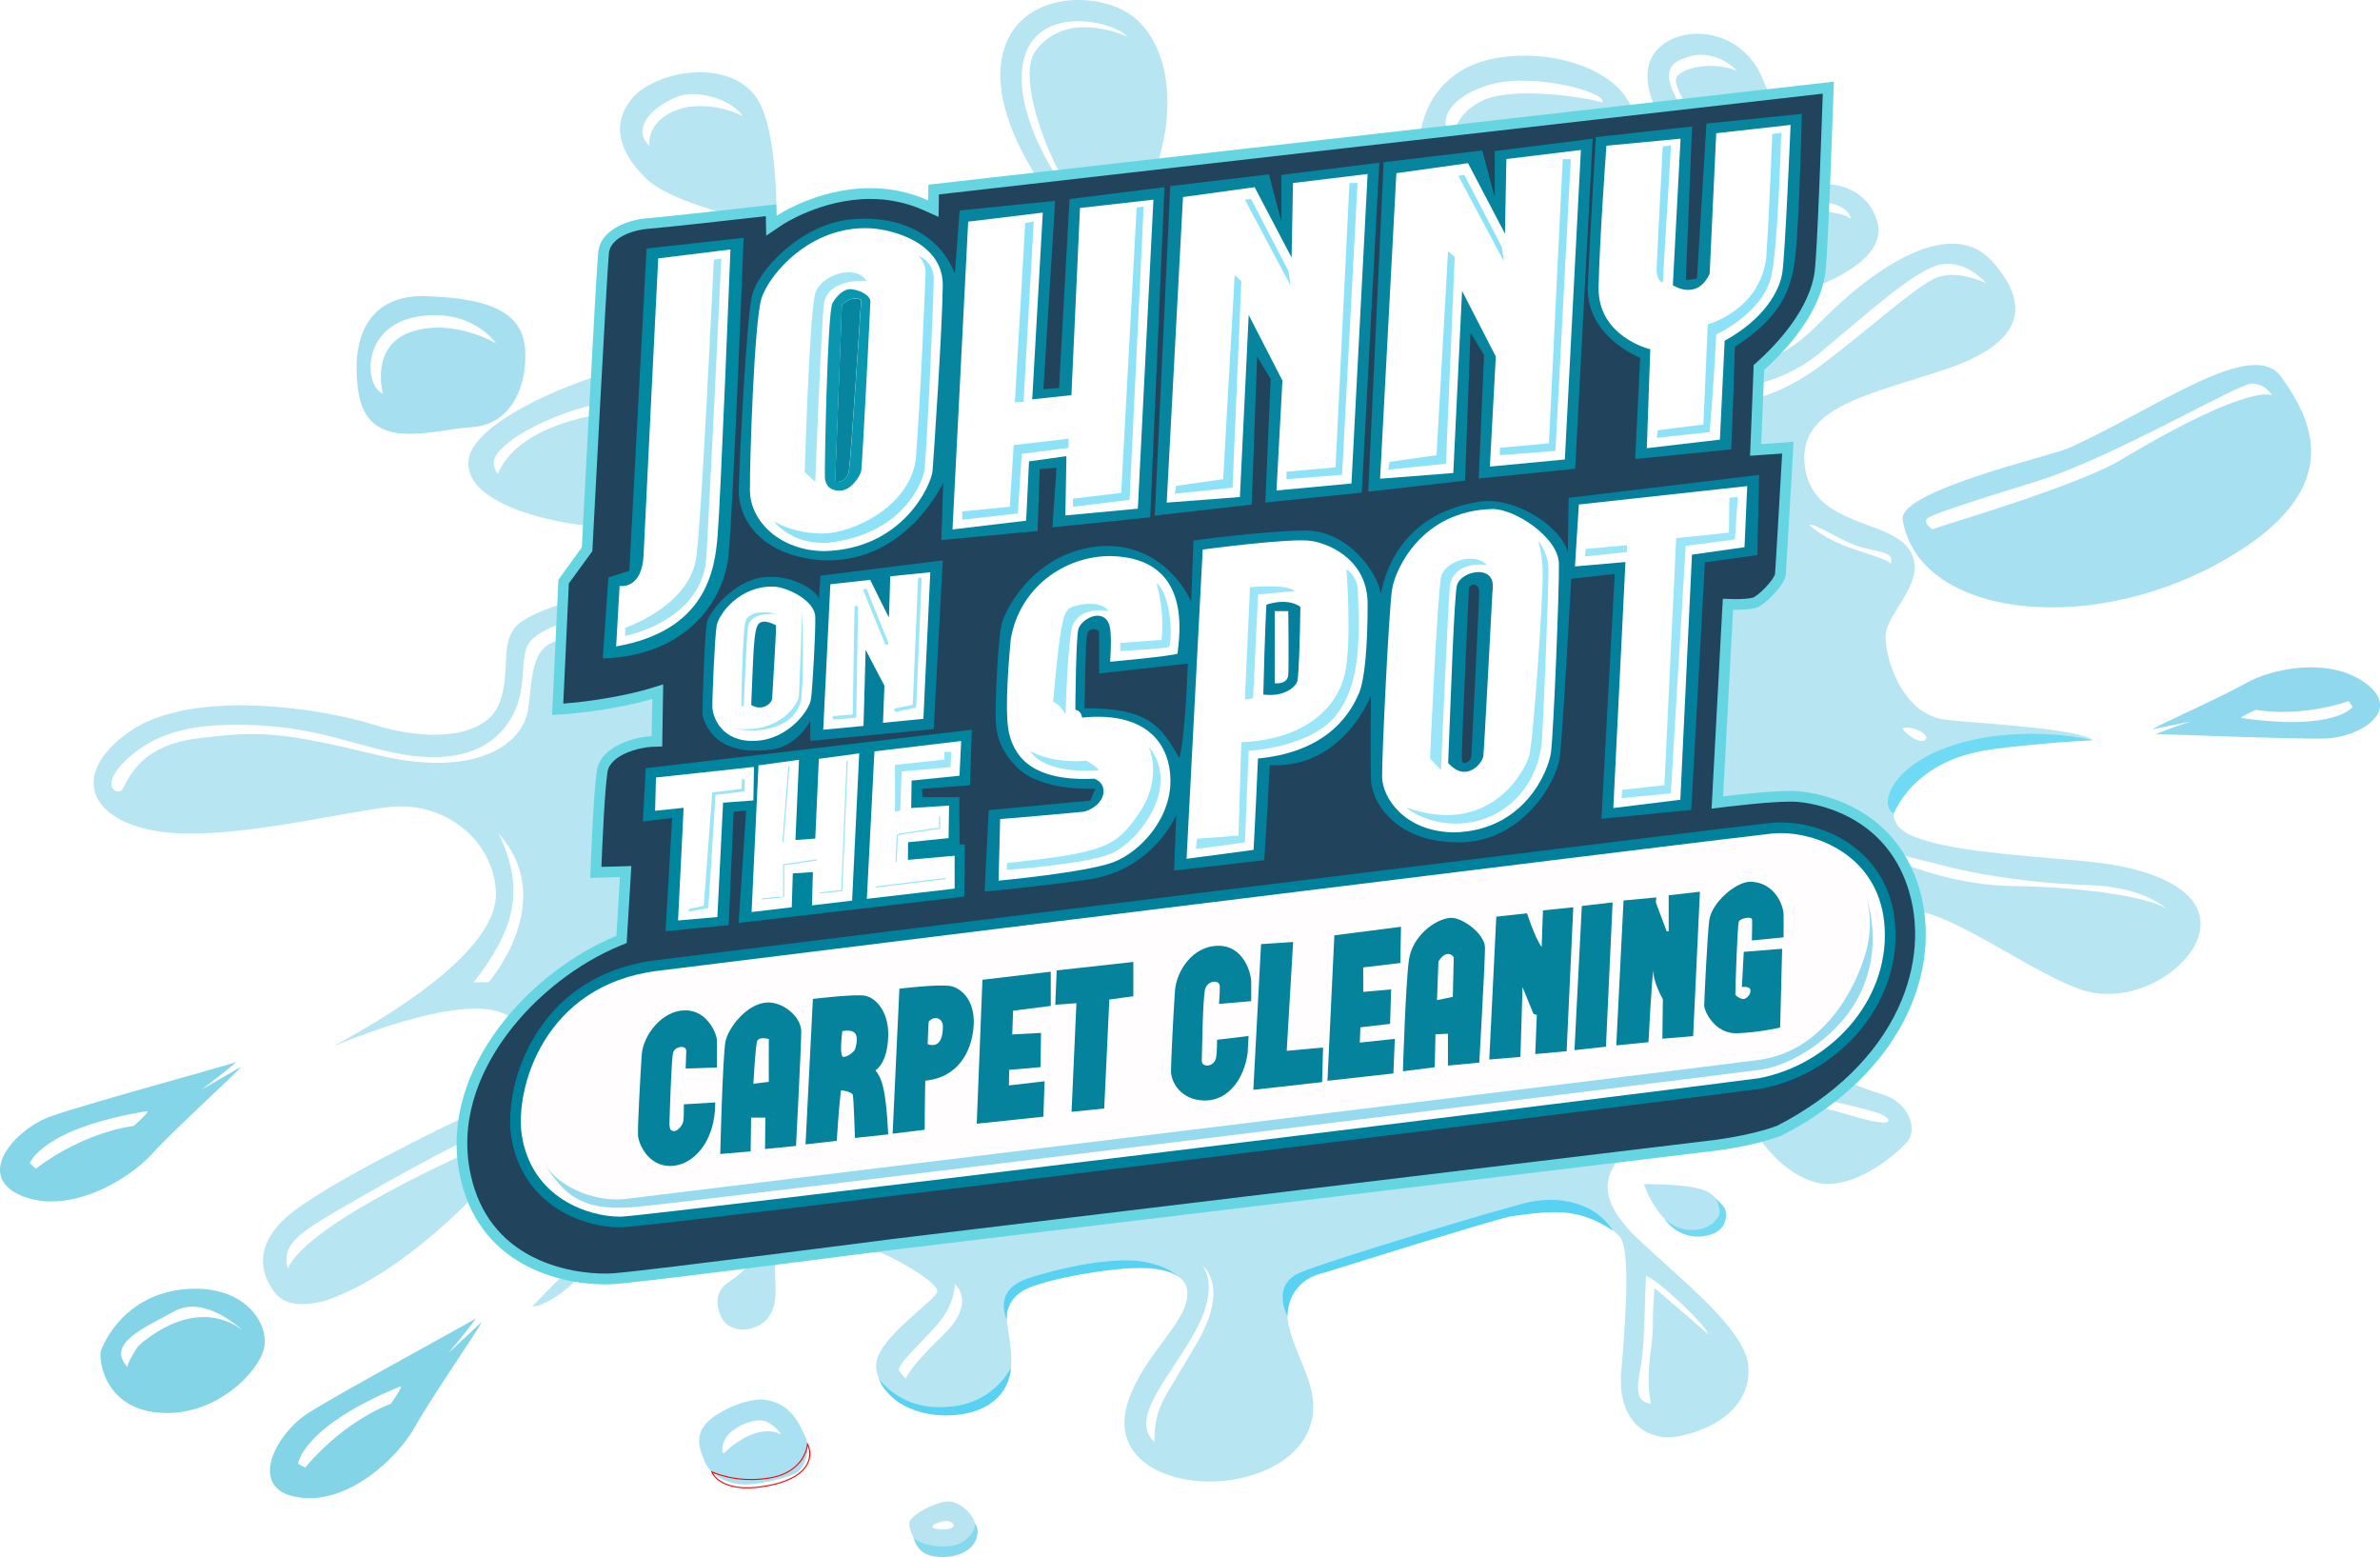 <svg xmlns="http://www.w3.org/2000/svg" xmlns:xlink="http://www.w3.org/1999/xlink" id="Layer_1" x="0px" y="0px" width="2003.2px" height="1310.2px" viewBox="0 0 2003.2 1310.2" style="enable-background:new 0 0 2003.2 1310.2;" xml:space="preserve"><style type="text/css">	.st0{fill:#B8E5F2;}	.st1{fill:#FFFFFF;}	.st2{fill:#6FDAF4;}	.st3{fill:#57D2F2;}	.st4{fill:#21435C;}	.st5{fill:#65D6E1;}	.st6{fill:#0288A0;}	.st7{fill:#A2E3F3;}	.st8{fill:#08859E;}	.st9{fill:#A4E5F5;}	.st10{fill:#8EE2F7;}	.st11{fill:#05809C;}	.st12{fill:#9AE5F7;}	.st13{fill:none;stroke:#9AE5F7;stroke-width:3;stroke-linecap:round;stroke-linejoin:round;stroke-miterlimit:10;}	.st14{fill:none;}	.st15{fill:#00859E;}	.st16{fill:none;stroke:#9AE5F7;stroke-miterlimit:10;}	.st17{fill:#FFFDFD;}	.st18{fill:#00819B;}	.st19{fill:#05829C;}	.st20{fill:#96DAEF;}	.st21{fill:#0B96AF;}	.st22{fill:#A7E0F1;}	.st23{fill:#84D4E8;}	.st24{fill:#84D5E8;}	.st25{fill:#90D8EE;}	.st26{fill:#A6E0F0;}	.st27{fill:#AAE1F2;}	.st28{fill:none;stroke:#FC0000;stroke-width:0.897;stroke-miterlimit:10;}	.st29{fill:#B8E4F2;}	.st30{fill:#85D9EE;}	.st31{fill:#B5E5F5;}	.st32{fill:#71DAF0;}</style><image style="display:none;overflow:visible;" width="2622" height="2049" transform="matrix(1 0 0 1 -329.099 -341.543)"></image><g>	<path class="st0" d="M1485.8,72.2l53.6,82.8c0,0,32.5,0.5,40.9,32.5s-48.9,53.6-60.2,56c-11.3,2.4-55.5,54.6-55.5,54.6  s19.8,21.6,67.8-27.3c48-48.9,110.6-88,144-51.3s27.3,69.2-39.1,91.3c-66.4,22.1-125.2,32-118.1,82.4s71.1,43.3,88,69.6  c16.9,26.4-20.7,52.7-20.2,73.4c0.5,20.7,15.1,65.9,51.8,69.6s107.8,7.1,122.8,16.9c0,0-96,0.1-133.5,23.5  c-37.6,23.4-45.8,46.4-16.5,58c29.3,11.5,79.4,14.8,142.6,20.4c63.2,5.6,102.8,26.7,97.5,58.3c-5.3,31.6-55.7,63.6-98.2,50.4  c-42.5-13.2-119.6-73.1-150.9-66.9c-31.3,6.3-56.3,137.7-56,138.7c0.3,1,15.2,8.9,37.9,15.8c22.7,6.9,29.6,29.6,20.8,39.9  c-8.9,10.2-46.8,43.2-78.7,33.6c-32-9.6-51.7-45.5-51.7-45.5s-103.4,14.2-112.7,26.4c-9.2,12.2-20.1,32.3,15.8,66.5  c35.9,34.3,90.9,76.4,93.5,107.4s-22.7,51.1-55,58.6c-32.3,7.6-55-14.5-52-52.4c3-37.9,8.9-105.1-1.6-115.3  c-10.5-10.2-30-29.6-91.6-16.8s-156.8,47.4-168,51.4c-11.2,4-26,16.1-17.1,46.4c8.9,30.3,27.3,52.4,15.2,82.3  c-12.2,30-54.7,46.1-93.2,42.8s-72.5-25.4-58.6-67.2c13.8-41.8,54.3-69.2,49.4-94.5c-4.9-25.4-65.2-17.1-96.2-11.5  c-31,5.6-56.3,13.5-55.3,35.9c1,22.4,18.1,65.5-30.3,78.7c-48.4,13.2-81.7-18.1-79.7-40.2c2-22.1,49.4-52.7,51.4-60.6  c2-7.9-44.3-33.3-51.5-33.9s-81.9-32.9-81.9-32.9s-3.7,40.6-3.1,53.8s2.2,30.6-10.9,39.7c-13.1,9.1-29.4,5.5-34.3-4.9  c-4.9-10.4-5.4-22.1,5.9-29.7s18.4-14.3,18.8-19.8c0.4-5.5-68.1-11.5-69.6-11.1s-83.4,14.3-83.9,15.4c-0.4,1.1,19.3,1.1,19.3,1.1  s-29.9,33.8-49.8,34.9c15.8-16.5,28.5-29,28.5-29l-14.3-20.6l-58-49c0,0-61.9,69.6-129.1,93.3c-34.7,9.7-43-4.2-48.3-13.6  c-5.3-9.4-14.1-32.3,16.5-58.2c30.5-25.9,134.2-76.4,153.1-84.8s39.7-62.1,38.9-72.2c-0.9-10.1-22.4-38.4-154.4,14.9  c61.9-33.4,139.2-85,136.6-130.2c-2.6-45.2-45.2-75.5-88.3-71.1s-138.3,29.4-195.9,20.6c-57.5-8.8-75.5-47.9-24.2-83.9  c51.4-36,158.5-20.6,206-5.7c47.4,14.9,94.4,10.5,105.4-18.4c11-29-2.6-55.8,20.6-69.8c23.3-14.1,50.5-17.1,52.3-18.4  c1.8-1.3,25-43.9,25-43.9s-3.5-15.4-28.1-17.6s-101-18-95.7-55.3c5.3-37.3,116.4-76.4,133.5-76c17.1,0.4,101.9-126,101.9-126  s-65-13.6-86.1-34.3c-21.1-20.6-30.7-44.4-11.9-67.2s78.2-34.3,103.2-3.1s17.6,144.9,17.6,144.9s181.8-19.3,182.7-21.5  c0.9-2.2,49.2-36.9,49.2-36.9s-53.1-66.8-40.8-120.3s79.5-54.5,108.9-32.9c29.4,21.5,41.7,77.3,15.8,140.1  c-25.9,62.8,226.2-20.2,226.2-20.2s-6.6-51.8,39.5-76c46.1-24.2,148-5.7,142.7,57.1c38.2,9.2,19.3-17.6,19.3-17.6  s-22-36.5,0.9-57.1S1470.9,25.4,1485.8,72.2z"></path>	<path class="st1" d="M546.7,123c0.2,0.2-3.7-16.4,16.9-27.8s50.2-4,61.6,2.6c-9.1-13.6-36.1-22.3-52.9-17.1  C555.5,85.9,528.7,105.5,546.7,123z"></path>	<path class="st1" d="M948.8,30.8c0,0-52.6-25-78.6,14.1c-14.5,27.2,18.4,104.1,36.5,122.5c-12.7-4.8-57.5-75.1-44.4-119.5  C875.4,3.6,936.9,17.7,948.8,30.8z"></path>	<path class="st1" d="M1222.6,116.7c0,0,1.1-21.5,26.6-32.7s86.1-2.2,99.3,2.2c4.6-6.4-36.2-19.8-74-18.2  C1236.7,69.5,1202.4,95.4,1222.6,116.7z"></path>	<path class="st1" d="M1423.1,95.2c-0.4-2-15.4-23.1-12.1-30.1s28.3-14.6,50.9-5.5c-14.1-14.7-32.1-14.9-39.5-12.1  c-7.5,2.9-35.4,5.5-0.2,52.3C1427.3,99.8,1423.1,95.2,1423.1,95.2z"></path>	<path class="st1" d="M1523.1,176.4c0,0,31,2.1,34.6,8c-0.5-9.2-15.3-15.2-30-14.4C1513,170.8,1523.1,176.4,1523.1,176.4z"></path>	<path class="st1" d="M1458.1,325c0,0,36.5,2.6,74.7-29s79.7-69.8,101.2-73.6c21.5-3.7,37.8,16,37.8,16s-26.4-13.6-45.5-3.1  c-19.1,10.5-54.9,42.8-92,70.9c-37.1,28.1-65.2,31.8-76.2,31.8C1447.1,338.2,1458.1,325,1458.1,325z"></path>	<path class="st1" d="M1522.9,441.8c0,0,10.3,9.7,27.9,16.7c17.6,7,38.6,11.9,40.4,15.8c5.1-11.4-16.3-9.7-31.8-16.3  C1543.8,451.5,1524.9,439,1522.9,441.8z"></path>	<path class="st1" d="M1601.4,613.5c0,0,8.6,9.9,15.8,9.9c7.2,0,4.6-6.8-5.1-9.9S1601.4,613.5,1601.4,613.5z"></path>	<path class="st1" d="M1565.6,709.9c0,0,58.2,34.5,128,35.6s119,11,130.4,19.5c-16.9-14.5-44.1-19.8-69-20.4  c-24.8-0.7-72.5-4.8-112.2-14.5C1603.2,720.5,1565.6,709.9,1565.6,709.9z"></path>	<path class="st2" d="M1761.6,622.8c0,0-55.4-13.7-112.3,2.6c-56.9,16.3-68.8,51.8-55.4,59.1c11.7-25.7,39-48.3,81.3-53.9  C1717.6,625,1761.6,622.8,1761.6,622.8z"></path>	<path class="st1" d="M1522.3,922.5c0.8-0.1,53.5,11.1,61.7,15.4c8.2,4.3,8.6,9.1-9.1,5.2c-17.7-4-17.2-5.3-41-10.9  C1510.3,926.6,1522.3,922.5,1522.3,922.5z"></path>	<path class="st1" d="M1392.6,1083.8c0,0,38.2,32.4,45,39c1.5-4.6-43.3-47.5-52.2-49c-1.4,30.6-1.4,55.1-3.6,70.7  s-8.7,34.8,7.8,36.6c-5.4-25.9,1.8-48.4,1.6-65.7C1391.1,1098.2,1392.6,1083.8,1392.6,1083.8z"></path>	<path class="st3" d="M1083.6,1107.4c0,0-14-26,10.4-36.5c24.5-10.5,175.6-55.8,194-59.6c18.4-3.8,51.4-3.4,69.8,24.3  c-29.2-19.1-48.3-17.4-86.6-12.1c-21.3,4.9-156.4,47.3-156.4,47.3S1084.9,1074.9,1083.6,1107.4z"></path>	<path class="st1" d="M1011.8,1064.8c0,0,15.8,15.8-5.6,55c-21.4,39.2-56.3,73.5-34.6,93.5c0.3-31,7.6-34.3,35.9-83.3  S1011.8,1064.8,1011.8,1064.8z"></path>	<path class="st3" d="M847.5,1110.8c0,0-2.5-14.3,12.7-24.3c15.2-10,81.1-21,104.6-19.7c23.5,1.3,29.5,9.5,29.5,9.5  s-14-16.1-47.5-15.8c-33.4,0.3-71.8,11.9-81.7,15.2C855.2,1079,838.3,1087.9,847.5,1110.8z"></path>	<path class="st3" d="M850.8,1151.2c0,0-0.6,39.7-55.6,39.8c-41-1.4-52.8-24.4-55.6-30.8c15.2,18.4,36.7,26.5,62.4,23.1  C834.3,1179.8,848.1,1156,850.8,1151.2z"></path>	<path class="st1" d="M803.5,1080.3c0,0,1.2,12.4-10.2,28.5c-11.4,16.1-40.2,39.5-36.4,44.8c3.8,5.3,5.6,6.3,5.6,6.3  s1.6-8.1,31-36.2S803.5,1080.3,803.5,1080.3z"></path>	<path class="st1" d="M403.8,965.3c0,0-145.2,62.8-161.6,102.3c-4.2-16.3,3.1-25.5,28.8-41.3s124.1-71.4,134.8-72  C410,960.3,403.8,965.3,403.8,965.3z"></path>	<path class="st1" d="M398.8,826.5h12.5c0,0,59.5-68.3,8.3-125.2C443.1,749.9,432.2,782.8,398.8,826.5z"></path>	<path class="st1" d="M101.5,665.6c5-1.9,9.4-37.1,63.5-44.1c54-7,71.8-5.7,152.8,13.8c81,19.5,122.1-7.7,126.7-38.6  c4.6-31,0.9-61.5,41.3-58.9c2.2-13.6,0-17.1,0-17.1s-36.9,8.1-42.6,24.2c-5.7,16,0.9,39.1-15.4,63.2c-16.3,24.2-46.1,33.4-86.3,27  s-70.3-22.2-124.5-24.8c-54.2-2.6-83.9,5.7-107.8,26.4S94.4,668.2,101.5,665.6z"></path>	<path class="st1" d="M527.8,345.8c0,0-88.3,4-108.9,53.1c-7.9-12.1-0.4-18.7,10.5-27.7c11-9,53.4-31.6,91.6-33.4  C532.2,338.8,527.8,345.8,527.8,345.8z"></path>	<g>		<path class="st4" d="M509,1076.2c-17,0-102.4-4.4-118.1-91.3c-8.9-49.1,12.7-90.9,32.4-117.3c24.6-33.1,60.1-60.8,97.3-76.1   l2.6-1.1l3.4-57.1l-25.1,0.7c0.6-15.9,2.7-67,5.4-85c2.8-18.3,31.6-24.9,41.8-25.2l4.3-0.1l0.7-41.8l-5.9,1.8   c-0.3,0.1-33.1,10.2-78.3,13l5-107.5l19.8-27.2l0.1-1.3c0.1-2.3,11.9-227.6,13.8-248c1.8-18.5,27.5-24.1,37.3-24.8   c11.4-0.7,83.8-8.9,103.7-11.2l0.2,13.1l6.9-4.7c0.3-0.2,33.8-22.5,76.3-22.5c16.4,0,32.2,3.3,46.9,9.9l6.2,2.8l0.2-16l753-85.7   c-0.9,25.4-4.6,135.4-6.9,154.4c-2.1,17.7-12.6,45.9-50.1,79.9l-1.4,1.3l-2.7,69.3l27.1-2c-1.2,21.1-5.7,100.2-6.3,106.9   c-0.5,5.6-15.8,22.2-21.9,23.7c-5.2,1.2-12.8,1.4-15.8,1.4c-1.2,0-2,0-2,0l-4.4-0.1l-8.9,166.7l5.3-0.7c0.4,0,36.8-4.6,56.1-4.6   c0.6,0,1.3,0,1.8,0c3.1,0.1,75.8,2.1,100.6,73.2c11.6,33.4,8.9,71.3-7.6,106.9c-18.9,40.8-54.8,75.8-103.8,101.1   c-24.2,9.2-56.9,12.8-57.3,12.8l-689.5,83c-2.1,0.3-202.9,26.3-233.7,28.7C514.9,1076,512.1,1076.2,509,1076.2z"></path>		<g>			<path class="st5" d="M1534.2,78.8c-1.1,32.5-4.6,131-6.7,148.8c-1.3,10.8-5.5,22.3-12.4,34.1c-8.4,14.3-20.6,28.8-36.3,43    l-2.8,2.5l-0.1,3.8l-2.5,62.4l-0.4,10.1l10-0.7l17-1.2c-1.5,26.3-5.4,94.4-6,101.5c-0.3,1.3-2.6,5.5-7.9,11.1    c-5.3,5.6-9.5,8.3-10.7,8.7c-3.3,0.8-8.7,1.2-14.6,1.2c-1.1,0-1.8,0-1.9,0l-8.8-0.3l-0.5,8.8l-8.4,157l-0.6,10.8l10.7-1.3    c0.4,0,36.5-4.6,55.6-4.6c0.6,0,1.2,0,1.8,0c10.7,0.2,29.5,3.6,47.1,12.8c23.7,12.3,40.3,31.6,49.3,57.4    c11.2,32.2,8.6,69-7.4,103.5c-18.5,39.8-53.6,74-101.6,98.9c-23.6,8.9-55.6,12.4-55.9,12.5l-0.1,0l-0.1,0l-689.4,83l0,0l0,0    c-2,0.3-202.7,26.2-233.4,28.7c-2.5,0.2-5.3,0.3-8.2,0.3c-10.8,0-38.8-1.6-64.9-16.3c-26.5-15-42.9-39-48.8-71.3    c-8.6-47.5,12.4-88.1,31.6-113.8c12.2-16.4,27.1-31.4,44.1-44.6c16.2-12.5,33.9-22.9,51.3-30l5.2-2.1l0.3-5.6l3-49.4l0.6-9.8    l-9.8,0.3l-15.4,0.4c0.8-19.5,2.7-63.5,5.1-79.7c2.3-15.3,28.7-21.1,37.5-21.3l8.6-0.3l0.1-8.6l0.5-31.3l0.2-12.4l-11.9,3.7    c-0.3,0.1-30.2,9.3-72.2,12.5l4.7-101.1l18.2-25l1.6-2.2l0.1-2.7c0.1-2.3,11.9-227.5,13.8-247.8c1.5-15.3,25-20.2,33.1-20.7    c10.7-0.7,74.1-7.8,99-10.6l0.3,16.4l13.7-9.2c0.3-0.2,32.8-21.7,73.8-21.7c15.8,0,31,3.2,45.1,9.5l12.5,5.6l0.2-13.7l0.1-5.2    L1534.2,78.8 M1543.5,68.7l-762.1,86.7l-0.2,13.2c-16.8-7.5-33.4-10.3-48.8-10.3c-44.5,0-78.8,23.3-78.8,23.3l-0.2-9.7    c0,0-95.4,10.9-108.4,11.7c-13,0.8-39.5,8.1-41.5,28.8s-13.8,248.2-13.8,248.2L470,487.8l-5.3,113.8    c48.9-2.5,84.3-13.5,84.3-13.5l-0.5,31.3c-11.2,0.3-42.8,7.2-46.1,29c-3.3,21.7-5.6,90.3-5.6,90.3l25-0.7l-3,49.4    c-72.1,29.6-148.2,111-132.4,198.3c14.5,80,86.5,95,122.6,95c3.3,0,6.3-0.1,8.9-0.3c31.3-2.5,233.9-28.8,233.9-28.8l689.4-83    c0,0,33.6-3.6,58.6-13.2c108.4-56,136.5-148.4,113.8-213.6c-22.7-65.2-85.5-75.9-104.7-76.3c-0.6,0-1.3,0-1.9,0    c-19.8,0-56.7,4.6-56.7,4.6l8.4-157c0,0,0.8,0,2.1,0c3.7,0,11.2-0.2,16.8-1.5c7.6-1.8,24.7-19.8,25.4-27.7    c0.7-7.9,6.6-112.2,6.6-112.2l-27.2,2l2.5-62.4c35.2-32,48.9-60.9,51.6-82.7C1539,206.8,1543.5,68.7,1543.5,68.7L1543.5,68.7z"></path>		</g>	</g>	<path class="st6" d="M544.2,209.1l81.7-9c0,0-8.9,231-12.8,267.9c-4,36.9-34.3,83.7-105.8,86.1l4.8-68.3l17.6-5.5L544.2,209.1z"></path>	<path class="st1" d="M554,217.4l60.8-7.5c0,0-8.3,211.5-10.8,240.9c-2.4,29.4-9.9,79.9-85.4,93.1l2.9-50.9c0,0,18.9,3.5,20.2-26.1  C543,437.2,554,217.4,554,217.4z"></path>	<path class="st7" d="M600.8,218.5c0,0-10.5,224-14.9,251.4c-4.4,27.4-30.5,47.2-59.7,58.4v6.8c0,0,62.1-11.6,68.1-63  c2.9-46.1,12.8-254.6,12.8-254.6L600.8,218.5z"></path>	<path class="st8" d="M803.7,230.2l4-53.1l80.4-8.1l-9.9,158.5l13.2-1.1l8.8-158.9l79.9-10l-12,277.8l-82.3,8.4l3.5-50.2l-14.2,1.3  l-1.8,52l-81,7.6l1.6-48.3c0,0-30.6,67.2-99.6,65.4c-50.4-2.5-73.3-31.6-72.5-60.6c0.8-29,6.4-138.7,10.9-160.9  c4.4-22.2,41.8-61.8,84.2-65.5C759,180.7,791.4,198.6,803.7,230.2z"></path>	<path class="st1" d="M732.5,192.1c-50.5-2.6-85.4,39.1-91.6,59.1c-6.1,20-9.9,135.7-9.7,161.6c0.2,25.9,25.7,50.9,63.2,50.9  c66.5-2,89.6-56.7,90.5-67.4c0.9-10.8,8.3-120.8,8.6-156.3C793.7,204.4,751.8,193.1,732.5,192.1z M702.9,405.5l5.7-149.1  c9-8.6,16.2-3.9,16.2-3.9s-8.6,132.9-10.3,143.6S702.9,405.5,702.9,405.5z"></path>	<path class="st9" d="M686.2,405.5l-8.9-8.2c0,0,4-134.4,8.9-150.5s34.8-24.9,43.2-10.2c-13.3-1.6-33.8,3-35.9,18.9  C691.3,271.5,686.2,405.5,686.2,405.5z"></path>	<path class="st10" d="M651.3,438.5c0,0,15.2,10.4,41,10.4c25.9,0,74.4-23.4,78.6-63.7c3.8-47.4,7.9-147.2,8.1-156  c0.2-8.8-6.1-13.9-6.1-13.9s13,4,13,19.4s-5.9,151-8.1,162.1c-2.1,11-19.3,53-81,59.9C665.7,458.5,651.3,438.5,651.3,438.5z"></path>	<polygon class="st1" points="814.9,186.5 877.7,178.9 868.8,336 901.8,332.5 909,175 970.8,168 957.7,428 896.7,433.7 897.6,383.8   866.1,388.2 863.7,438.1 801.7,445.5  "></polygon>	<polygon class="st10" points="862.9,187.6 854.2,338.6 861.5,338.1 870.1,186.3  "></polygon>	<polygon class="st10" points="956.7,174.7 962.6,173.7 950.7,420.6 903.1,426.4 903.1,419.6 943.7,414.7  "></polygon>	<polygon class="st10" points="899.4,376.8 899.4,369.1 853.2,374.5 849.9,426.4 809.9,430.3 809.9,437.3 856.7,432 860,381.9  "></polygon>	<polygon class="st8" points="985,156.6 1068,146.7 1078.5,186.3 1078.5,147.2 1160.9,136.9 1146.2,414.5 1065,422.8 1069.5,318.8   1058.1,300.1 1053.5,424.6 972,433.8  "></polygon>	<polygon class="st1" points="995.7,165.8 1056,157.5 1087.1,216.7 1088.3,154 1151.1,146.4 1137.5,406.8 1074.4,412.7   1079.4,320.2 1051,265 1043.6,418.2 982,422.9  "></polygon>	<polygon class="st10" points="1047.8,168 1086.1,240 1084.6,228.3 1053,167.4  "></polygon>	<polygon class="st10" points="1039.2,231.6 1044.8,236.5 1037.4,410.3 988.8,415.4 989.9,408.8 1029.5,403.2  "></polygon>	<polygon class="st10" points="1082.8,396.9 1124.1,393.2 1135.8,154 1142.6,154 1129.6,399.5 1082.8,403.2  "></polygon>	<polygon class="st8" points="1164.6,136.5 1247.6,126.6 1258.1,166.1 1258.1,127.1 1340.5,116.7 1325.8,394.4 1244.6,402.6   1249.1,298.7 1237.7,279.9 1233.1,404.4 1151.6,413.7  "></polygon>	<polygon class="st1" points="1175.3,145.7 1235.6,137.3 1266.7,196.6 1267.9,133.8 1330.6,126.2 1317.1,386.6 1254,392.6 1259,300   1230.6,244.8 1223.2,398 1161.6,402.8  "></polygon>	<polygon class="st10" points="1227.4,147.9 1265.7,219.8 1264.2,208.1 1232.6,147.3  "></polygon>	<polygon class="st10" points="1218.8,211.4 1224.4,216.3 1217,390.2 1168.4,395.2 1169.5,388.6 1209.1,383  "></polygon>	<polygon class="st10" points="1262.4,376.8 1303.7,373 1315.3,133.9 1322.1,133.9 1309.2,379.4 1262.4,383  "></polygon>	<path class="st8" d="M1436.3,104l80.3-8.2c0,0-2.2,90.8-5.5,119.6s-11.9,51.2-50.9,76.4c-1.8,61.5-3.1,86.3-3.1,86.3l-80.8,8.1  l4.2-85.2c0,0-46.1-17.5-44.1-61s6.8-124.6,6.8-124.6l81-9l-5.3,129.3l9.4-1.3L1436.3,104z"></path>	<path class="st1" d="M1444.5,112.1l62.6-7c0,0-4.6,109.8-7,124.7c-2.4,14.9-14.9,38.4-48.5,56.9l-4,83.2l-61.5,7.2l2.9-83.2  c0,0-44.4-10.5-43.5-52.4s6.6-118.9,6.6-118.9l62.4-5.9L1408,240c0,0,20.2,13.6,31-9.7L1444.5,112.1z"></path>	<path class="st10" d="M1399.5,123.3l7-1.1l-7,115.5c0,0-5.5-0.4-5.1-13C1394.9,212.2,1399.5,123.3,1399.5,123.3z"></path>	<path class="st10" d="M1491.7,112.8l7.5-1.1c0,0-2.6,98.6-8.6,121.9c-5.9,23.3-31.4,41.1-46.1,47.7c-1.3,31.8-5.5,82.3-5.5,82.3  l-44.6,4.8l0.9-6.4l38.4-4.8l3.7-84.3c0,0,43.9-11.6,49.2-56.2C1489.3,176.7,1491.7,112.8,1491.7,112.8z"></path>	<path class="st11" d="M690.5,484.4l103-12.9l-7.6,142L682,623.4v-16.7c0,0-11,21.1-32.1,23.9s-49.8,1.3-58.6-28.5  c0-17.8,2-69.8,3.7-78.4c1.8-8.6,22.4-35.1,47.7-38c25.3-2.9,46.1,12.7,46.6,18.4L690.5,484.4z"></path>	<path class="st1" d="M686.2,519.1c-0.3-13.8-23.6-25.1-34.9-25.5c-28.7-1-46.5,23.2-48.1,32.9c-1.6,9.7-3.8,60.4-3.6,68.5  c0.2,8.1,7.5,29.4,35.6,28.4c28.1-0.9,46.1-25.6,47.4-35.2S686.5,532.9,686.2,519.1z M649.9,587.7c-0.2,4.1-8.2,11.1-17.6,5.5  c1.8-41.4,1.8-64,6.4-68.5c4.6-4.4,14.5,1.5,14.5,1.5C653.4,531.7,650.1,583.6,649.9,587.7z"></path>	<path class="st12" d="M675.1,514.2c0,0-2.2,65.4-2.7,71.7c-0.5,6.3-16.4,32.6-56.1,26.9c25.8,5.6,53.7-1.4,58.2-24.8  C677,559,675.1,514.2,675.1,514.2z"></path>	<path class="st12" d="M652.4,516.6c0.3,0.2-21.5-2.2-22.9,11.4c-1.4,13.6-3.5,66.2-3.5,66.2h-2.1c0,0,0.9-61.1,3.5-71.1  C630,513.1,648.5,514.5,652.4,516.6z"></path>	<path class="st1" d="M698.9,491.6l33.5-3.7c0,0,15.7,32,15.8,31.5c0.1-0.4,1.1-34.5,1.1-34.5l33.7-3.4l-5.8,123.3l-34,3.4l1.2-31.3  l-15.8-30.1l-1.8,64l-33.9,3.2L698.9,491.6z"></path>	<polyline class="st13" points="702.2,603.9 719.2,602.6 720.7,511.3  "></polyline>	<line class="st13" x1="728.3" y1="496.9" x2="746.2" y2="541"></line>	<path class="st13" d="M774.2,487.3c0,0-4.3,100.6-4.5,106.9c-14.8,3-15.5,3.2-15.5,3.2"></path>	<path class="st11" d="M1320.3,418.9c0,0,0,0-0.7,45.3c-7.2-22.9-45.5-46.1-73.6-42.2c-59.7,8.9-78.6,50.3-83.8,77.8  c-2.3-17.3-27.2-54-64.7-53.4c-37.4,0.7-93,8.4-93,8.4l-1.9,51.4c-9.6-20.9-34.7-49.7-76.7-46.6c-55.8,4.6-80.5,54.4-83,66.2  c-2.5,11.9-4.6,49.4-4.8,66.4c-0.2,17-1.8,33.9,18.3,53.9c20.1,19.9,65.5,17.6,65.5,17.6l-4.1,9.9l-85.6,8.1l-3.5,68.5  c0,0,32.6-2.8,86.5-10c55.5-7.9,74.8-54.3,74.8-54.3l-1.8,46.6l75.9-8.7c0,0,2.3-33.4,4.6-80c61.9,3.3,85.2-58.5,85.2-58.5  s-0.5,49.2,0,70c0.5,20.8,21.6,53.7,74.4,53.5c52.9-0.2,82.2-50.9,84.6-72.1c2.5-21.2,9.6-149.7,9.6-149.7l36.6-4.1L1347.9,689  l75.6-7.6l11.5-208.2l44.1-6.1l1.5-67.5L1320.3,418.9z M992.7,638.1c-15.6-27.9-26.8-42.4-79.9-42.2c1.1-52.5,1.1-61,3.1-64.3  c2-3.3,8.1-2.8,9.2,0v35.1l74.7-8.4C999.7,558.4,998,617.2,992.7,638.1z M1084.3,567.8c-0.7,8.6-11.4,7.1-11.4,7.1v-60.7h11.4  C1084.3,514.2,1084.9,559.2,1084.3,567.8z M1238.4,635.9c-0.4,5.5-7,8.3-7.9,4c-0.9-4.4,5.9-145.8,5.9-145.8  c2.8-3.7,8.6-2.9,8.6,4.2C1245,505.2,1238.8,630.4,1238.4,635.9z"></path>	<path class="st1" d="M934.4,556.8c0,0,50.9-4.6,56.7-6.8c1.8-16.5,12.3-80.2-55.6-82.1c-39.6-0.5-77.7,26.8-84.8,70.3  c-3.3,35.6-4.6,67.2-1.1,79.9s13,40,71.4,37.1c12.3,4.2,10.5,21.9-8.2,27.7c-15.7,1.7-71,6.3-71,6.3l-1.3,51.8  c0,0,72.9-6.8,96.2-15.4c23.3-8.6,50.7-38.4,48.3-72.7c-1.9-30.7-23.9-54.2-74.2-49.1c-0.9-6.3-5.7-6.5-5.7-6.5s0.4-61.5,2.6-68.2  c2.2-6.7,13-13.3,20-10.3C934.6,521.9,936.1,528.5,934.4,556.8z"></path>	<path class="st12" d="M942.9,541v6.8c0,0,37.3-2,40.6-3.4c3.3-1.4,3.5-42.9-10.1-53.9c7.5,26.8,4.2,47.9,4.2,47.9L942.9,541z"></path>	<path class="st12" d="M932.9,514.2c0,0-27.9-5.9-31.4,17.3c-3.5,23.3-4.6,69.6-4.6,69.6s-4.8-9-10.5-10.5  c5.7-65.9,8.8-74.2,13.1-78.2C903.6,508.5,927.4,504.3,932.9,514.2z"></path>	<path class="st12" d="M866.7,631.7c0,0,16.5,10.8,47.7,8.4c12.1,7,9.9,8.1,9.9,8.1S880.8,652.7,866.7,631.7z"></path>	<path class="st12" d="M966.7,628c0,0,12.5,25.5-7.5,55.5c-20,29.9-29.9,33.7-111.6,42.7c-0.2,5.7-0.2,5.7-0.2,5.7  s66.5-4.6,88.1-13.8C957,708.8,995.2,662.7,966.7,628z"></path>	<path class="st1" d="M1012.3,462.4c0,0,74.7-10.1,91.8-7.2c17.1,2.9,47,17.2,47,53s-2.4,64.2-7.5,75.6c-5.1,11.4-22,48.5-84.8,54.4  c-2.2,50.9-3.7,76.9-3.7,76.9l-56.4,7.5L1012.3,462.4z"></path>	<path class="st12" d="M1089.6,497.3l-30.7,2.9l-4.2,87.4l-6.9,1l4.3-94.5C1052.1,494,1083.5,491.2,1089.6,497.3z"></path>	<path class="st12" d="M1133.3,479.1c0,0,4.8,61.7-1.5,88.5s-32.2,54.7-87,56.9l-2.4,78.6l-34.9,2.6l-0.9,8.6l41.2-5.5l3.2-77.1  c0,0,53.6-2.4,74.9-31.6s17.8-72.2,16.9-105.4C1141,483,1133.3,479.1,1133.3,479.1z"></path>	<path class="st1" d="M1312.1,474.3c-0.4-22.3-37.5-46.4-56.2-46c-59.1,1.5-81.7,50.3-84.3,68.1c-2.6,17.8-8.6,140.8-8.3,157.4  c0.2,16.7,18,45.9,60.4,46.6c59.5-1.3,79.5-51.8,81.7-67C1307.5,618.3,1312.5,496.7,1312.1,474.3z M1256.1,499.1  c-0.5,8.4-6.8,130.6-7.6,137c-0.8,6.4-14.8,22.9-29.6,5.8c2.5-62.3,5.1-140.4,7.4-149.4c1.6-6.1,9.6-10.7,17-11.1  c4.7-0.3,9.1,1.1,11.5,4.8C1257.2,489.9,1256.4,495,1256.1,499.1z"></path>	<path class="st11" d="M1065.9,508.8c0,0-1.3,21.7-2.6,75.6c17.9,2.3,27.5-6.6,28.7-11.5c1.2-4.9,2.2-37.2,2.5-62.3  C1083,502.4,1065.9,508.8,1065.9,508.8z M1084.3,567.8c-0.7,8.6-11.4,7.1-11.4,7.1v-60.7h11.4  C1084.3,514.2,1084.9,559.2,1084.3,567.8z"></path>	<path class="st14" d="M1065.9,508.9c0,0,17.1-6.4,28.5,1.8c-0.3,25-1.3,57.3-2.5,62.3c-1.2,4.9-10.7,13.8-28.7,11.5  C1064.6,530.6,1065.9,508.9,1065.9,508.9z"></path>	<path class="st12" d="M1251.4,475.4c0,0-26-4.5-31,16.4c-1.5,15.3-7.6,156-7.6,156s-9.2-9.2-9.2-9.8c0-0.6,6.3-139.8,9.4-152.8  C1216.1,472.3,1241.2,464.1,1251.4,475.4z"></path>	<path class="st12" d="M1294.4,454.7c0,0,4.1,10.2,4.1,29.5s-7.6,138.3-11.5,151.9c-4,13.5-33.3,68.2-103.4,43.3  c14.8,12.7,49.1,21.2,78.4,3.6c29.3-17.6,34.3-47.8,35.4-55.7c1.2-7.9,6.3-135.5,5.9-149.2C1302.9,464.4,1294.4,454.7,1294.4,454.7  z"></path>	<polygon class="st1" points="1328.9,424.5 1470.6,409 1468.3,460.4 1424.1,466.7 1414.3,672.9 1357.9,679.9 1368.1,472.9   1325.6,476.6  "></polygon>	<polygon class="st12" points="1334.6,461.9 1369.4,458.7 1369.4,464.5 1334.2,468.2  "></polygon>	<polygon class="st12" points="1455.6,418.8 1462.7,418.1 1460.2,453.9 1418.8,459.3 1406.3,667.5 1364.8,671.5 1365.4,664.6   1400.9,660.6 1410.8,452.8 1455.2,448.2  "></polygon>	<polygon class="st15" points="543.5,646.4 818,614 816.4,660.7 776,663.7 776.5,670.8 807.4,670.8 807.7,710.5 812.1,710.5   811.6,754.4 621.7,776.6 628,682 617.5,683 613.3,778.4 560.2,783.6 565.7,688.3 541.1,691.2  "></polygon>	<polygon class="st1" points="552.1,654.2 634.6,645.3 634.1,673.5 608.6,675.4 603.8,771.6 570.7,774.5 575.4,679.7 551.4,682.2    "></polygon>	<polygon class="st12" points="624.5,655.1 624.1,663.7 599.5,666.8 592.3,762.2 579.9,764.8 579.9,767 596.2,764.1 602.2,668.8   626.8,665.9 626.8,656.3  "></polygon>	<polygon class="st1" points="638.4,644 672.5,639.3 669.5,706.8 686.2,705.6 689.2,638.5 723.2,633.9 717.2,757.8 683.4,761.8   684.2,733.8 667.3,734.9 666.4,763.4 632.6,767.4  "></polygon>	<line class="st16" x1="664" y1="644.7" x2="659" y2="708.7"></line>	<path class="st16" d="M687.7,723.5l-28.1,4.1c0,0,0,26.5,0,26.8s-18.3,2-18.3,2"></path>	<polyline class="st16" points="690.2,751.3 708.5,749.3 713.1,640.1  "></polyline>	<polygon class="st1" points="736,632.2 809,623.5 807.6,652.7 767.3,656.8 766.9,679.9 798.8,677.8 798.4,705.2 764.3,708.7   764.2,723.5 803.5,720 803.5,747.7 729.6,756.3  "></polygon>	<polygon class="st12" points="794.9,632.7 794.9,639.1 753.3,643.6 753.3,683 757.7,682.1 758.9,649.1 800,645.5 800.7,632.7  "></polygon>	<path class="st16" d="M790.9,686.8v10c0,0-35.6,5.1-35.6,5.6s-1.1,22.9-1.1,22.9"></path>	<line class="st16" x1="795.9" y1="739.2" x2="737.1" y2="746.3"></line>	<g>		<path class="st17" d="M521.3,1028.3c-6.2,0-28.1-1.1-49.7-14.9c-20.2-12.9-32.9-32.8-36.8-57.4c-3.6-23.9,3.3-62,26.9-93.1   c21.4-28.2,52.9-45.6,91.2-50.4c9-1.1,904.3-112.1,937.8-115.5c2.6-0.3,5.3-0.4,8.1-0.4c35.2,0,88.7,22.4,92.1,84.2   c1.7,30.7-9.3,61.2-30.8,85.8c-20.6,23.5-48.7,39.6-79,45.3l-0.2,0c-53.3,7.3-933,115.8-957.7,116.4   C522.5,1028.2,521.9,1028.3,521.3,1028.3z"></path>		<path class="st18" d="M1498.7,701c34.2,0,84.4,21.7,87.6,79.9c3.4,62.7-47.3,115.5-106.2,126.4c-59.3,8.1-932.6,115.7-957.2,116.4   c-0.5,0-1.1,0-1.6,0c-25.1,0-73.7-15-82.1-68.5c-5.9-39.1,18.5-126.5,114.2-138.3c0,0,903.9-112,937.7-115.5   C1493.5,701.1,1496.1,701,1498.7,701 M1498.7,692L1498.7,692c-2.9,0-5.8,0.1-8.5,0.4c-33.5,3.5-900.9,111-937.9,115.5   c-21,2.6-40,8.8-56.5,18.5c-14.7,8.6-27.4,19.9-37.7,33.6c-24.4,32.2-31.5,71.7-27.8,96.5c4.1,26,17.5,46.9,38.8,60.6   c15.3,9.8,34.8,15.6,52.2,15.6c0.6,0,1.2,0,1.9,0c26.6-0.7,901.3-108.7,958.2-116.5l0.2,0l0.2,0c31.3-5.8,60.3-22.4,81.6-46.7   c22.3-25.5,33.7-57.1,31.9-89c-2-36.3-20.6-57.3-35.8-68.6C1542.4,699.2,1520.2,692,1498.7,692L1498.7,692z"></path>	</g>	<path class="st19" d="M577.1,899.1l26.3-0.9c0,0,0.1-19.7,0-23.5c-0.1-3.8-7.4-24.6-26.7-24.6c-19.3,0-35.5,20.8-36.6,37.6  c-1.1,16.9-3.5,60.1-3.1,67.4c0.3,7.2,8.4,26,27.1,26s38.1-19.8,37.9-53.5l-26.4,1.6c0,0,0,10.7-0.4,13.9c-0.4,3.2-4.4,8.5-7.6,8.6  s-4.4-1.6-4.1-8.1c0.2-6.4,1.6-52.5,3-57.8c1.3-5.3,11-7,11.1-1.5C577.4,892.1,577.1,899.1,577.1,899.1z"></path>	<path class="st19" d="M646.3,843.5c-17.3,0.3-33.4,21.3-35.7,32.9s-4.4,94.6-4.4,94.6l25.6-2.2l0.4-28.4h12l-0.3,26.4l26.1-2.6  c0,0,4.4-84.3,4.4-96.3S659.8,843.3,646.3,843.5z M647.1,910.3l-13,1.6c0,0,1.7-31,3.1-35.6s9.9-2,9.9-2  C647,875.1,647.1,910.3,647.1,910.3z"></path>	<path class="st19" d="M747.6,869.6c0-17.8-10.2-31.6-22.1-32.1c-11.9-0.5-41.3,3-41.3,3L678,962.9l26.3-3c0,0,1.6-27,3.5-42.4  c2.6-0.1,9.3,1.5,10,3.7c0.7,2.2,1.8,36.3,1.8,36.3l28-3c-2.1-44.1-6.9-48.4-10.7-53.9C742.2,897,747.6,887.4,747.6,869.6z   M719.8,882.6c-0.5,2.1-6.3,6.8-9.9,6.7s-1.3-17.9-1-21.7c0,0,8.1-1.8,10.9,2C722.6,873.3,720.3,880.5,719.8,882.6z"></path>	<path class="st19" d="M800.7,829.8c-9.1-2.1-43.7,2.1-43.7,2.1l-5.7,122l27-3.3c0,0,0.1-28.3,0.5-41.3  c30.8-3.1,40.2-29.2,40.8-48.2S809.7,831.9,800.7,829.8z M780.8,878.6c0.5-17.5,0.9-19,0.9-19c4.3-5.2,11.7-3.2,11.9,3.7  C793.7,870.2,792.4,882.5,780.8,878.6z"></path>	<polygon class="st19" points="826.9,824.4 884.4,817.6 884.4,846.4 852.7,850.4 852,870.4 876.2,869.1 875.8,897.9 849.4,900.2   849.2,913.3 879.2,909.8 878.2,939.6 822.1,945.5  "></polygon>	<polygon class="st19" points="889.4,816.5 953.9,809.4 953.9,838.3 933.7,841 929.4,932.7 901.9,935.5 906,844.1 888.2,845.4  "></polygon>	<path class="st19" d="M1026,844.7l27.1-2.3c0,0,0.1-12.9,0-17.4c-0.1-4.4-5.4-29.2-27.5-29.2c-22.1,0-35.4,21.7-36.6,37.4  s-3.3,58-3.4,67.8c-0.1,9.8,8.6,25,28.7,25c20,0,33-19,35.8-39.8c0.8-14.5,0.8-14.5,0.8-14.5l-26.5,3.2c0,0,0,11.4-1,15.6  c-1,4.1-4.9,6.8-8.9,5.9c0,0-3.2-0.5-3-4c0.2-3.5,0.7-52.2,2.8-60c2.1-7.8,12.4-8.3,12.4-2.4C1026.7,836,1026,844.7,1026,844.7z"></path>	<polygon class="st19" points="1061.4,794.4 1088.4,792.6 1083,884.2 1113.6,881.4 1112.8,910.5 1054.9,917  "></polygon>	<polygon class="st19" points="1123.1,787 1179.2,779.8 1178.6,810.3 1147.4,814 1147.4,834.6 1170.9,832.5 1170,861.5 1145,864.4   1144.5,877.3 1174,874.1 1172.8,903.2 1117.3,909.4  "></polygon>	<path class="st19" d="M1220.7,772.3c-13.6,1.2-31.8,15.9-34.7,34.6c-2.9,18.7-5.2,94.5-5.2,94.5l26.8-3.4l0.6-27.7l10.5-0.5v26.8  l26.4-2.5c0,0,4.8-84.9,4.8-96.7C1249.8,785.6,1230.3,771.5,1220.7,772.3z M1222.8,838.7c0,0.2-13.3,2.8-13.3,2.8l1.2-32.4  c0,0,2.9-5.5,7-6.3s5.9,2.8,5.9,2.8S1222.8,838.5,1222.8,838.7z"></path>	<path class="st19" d="M1259.4,771.3l25.9-2.8c0,0,6.5,20.5,12.3,28.3c1-30.6,1.1-30.8,1.1-30.8l25.5-2.6l-5.6,121.1l-26.4,2.4  l1.3-32.9l-2.8-0.9l-9.2-22.5l-1.8,58.7l-26.2,2.2L1259.4,771.3z"></path>	<polygon class="st19" points="1331.4,762.3 1357.3,759.3 1351.7,880.7 1325.2,883.6  "></polygon>	<path class="st19" d="M1366.5,757.7l27.6-2.6l-0.4,4.2l9.1,24.3h1.7v-30.3l26.3-3l-5.7,121.5l-25.9,2.2l0.4-33.2  c0,0-8.9-15.8-7.9-24.5c-1.4,4.8-4.2,60.6-4.2,60.6l-27.1,2.7L1366.5,757.7z"></path>	<path class="st19" d="M1474.5,791.3l26.7-2.6c0,0,0.1-12.6,0-19.5c-0.1-6.9-7.2-27.1-28.3-27.3c-12.5,0.4-32.6,18.1-34.3,32.8  s-4.1,65.9-4.2,71.1c-0.1,5.2,9.1,24.1,27.3,23.6s36.6-4.8,36.6-4.8l1.7-66.3l-32.3,2.6l-1.6,29.6c0,0,6.8-1.1,7.2,2.6  c0.5,3.7-3.4,7.2-5.6,7.5c-2.2,0.3-7.1-2.5-7.1-4.2s1.6-58.4,3-61.1c1.5-2.7,11-4.7,11.1-1.3  C1474.9,777.3,1474.5,791.3,1474.5,791.3z"></path>	<path class="st20" d="M1568,747c0,0,11.2,22.8,2.6,53.8c-8.6,31-35.6,83-89.2,90.9c-45.7,6.2-932.6,114.4-954.8,117.1  c-22.2,2.6-52.3-6.8-67.2-27.7c18,28.3,35.1,37.8,75.1,34.5c40-3.3,927.1-112.4,949.1-115.8s60.2-24.1,79.5-58.8  S1577.2,769.2,1568,747z"></path>	<path class="st21" d="M717.2,243.4c-6.2-0.9-12.1,4.2-16.5,11.6c-4.4,7.5-6.8,143-6.4,147.1c0.4,4.2,2.2,10.3,11.9,10.8  c9.7,0.4,17.8-11.9,18.7-16.9c0.9-5,7.7-139.4,7.7-142.7C732.5,250,727,244.8,717.2,243.4z M714.6,396c-1.8,10.8-11.6,9.4-11.6,9.4  l5.7-149.1c9-8.6,16.2-3.9,16.2-3.9S716.3,385.3,714.6,396z"></path>	<path class="st22" d="M1741,377.1c75-33.8,155-94,179.2-59.8c24.2,34.3,59.7,95.2-53.6,157c-113.3,61.8-252.8,43.3-265.2-37.5  C1599.1,412.7,1727.3,383.3,1741,377.1z"></path>	<path class="st1" d="M1627.1,445.3c-0.2,0.7-10.5-6.3-3.6-10c6.9-3.8,32-12.2,92.2-30.8c60.3-18.6,167.3-81,178.9-81.7  s17.8,9.9,17.8,9.9s-16.6-11.5-123.7,52C1754.6,407.6,1627.4,444,1627.1,445.3z"></path>	<path class="st23" d="M85,1136.4c5.9-15.5,26.4-49.1,73.9-51.9s68.3,29.6,63.2,50.4c-5.1,20.8-42.2,58.1-89.1,53.7  C86.2,1184.2,82.9,1141.9,85,1136.4z"></path>	<path class="st1" d="M108.3,1151.4c0.1,0.1-0.4-0.3-0.8-0.7c-1.9-2,8.5-17.7,8.5-17.7s45.3-44.6,87.6-14.2c0,0-31.5-29.6-56.8-15.5  S87.8,1130.6,108.3,1151.4z"></path>	<path class="st24" d="M202.7,897.7c-1.7,3.6-53.9,50.4-74.8,73.3c-20.9,22.9-71.2,51.7-110.3,34.9s-5.1-55.8,25.2-66.6  s151.7-43.6,156-45.7c-9.8,8.9-29.4,23.4-29.4,23.4L202.7,897.7z"></path>	<path class="st1" d="M123.5,935c3.9-0.6-11,12.4-11,12.4s-39.7,3.9-82.4,35.9c-5-4.6-5-4.6-5-4.6S35.2,949.4,123.5,935z"></path>	<path class="st23" d="M405.4,1112.3c-0.9,3.9-41,61.4-56.2,88.4c-15.2,27-57.6,66.5-99.4,59c-41.9-7.4-17.7-53.2,9.4-70.6  c27.1-17.4,137.8-76.9,141.5-80c-7.5,10.9-23.4,29.5-23.4,29.5L405.4,1112.3z"></path>	<path class="st1" d="M336.8,1166.6c3.6-1.5-7.9,14.6-7.9,14.6s-37.7,12.8-72.1,53.7c-5.9-3.3-5.9-3.3-5.9-3.3  S254,1200.7,336.8,1166.6z"></path>	<path class="st25" d="M1811.7,613.6c2.2-2.4,56.1-26,78.5-38.7c22.4-12.7,71.2-22.6,101.6,0.5c30.4,23.1-6.3,45.1-34.5,46  c-28.2,0.8-138.9-4.1-143-3.5c10.1-4.5,29.8-10.9,29.8-10.9L1811.7,613.6z"></path>	<g>		<path class="st17" d="M1887,604.2c-3.4-0.5,11.9-6.9,11.9-6.9s34.9,7,77.9-7.4c3.4,4.9,3.4,4.9,3.4,4.9S1965.8,615.4,1887,604.2z"></path>	</g>	<path class="st26" d="M357.6,249.2c62.7,1.7,83,17.8,84.5,46.1c1.5,28.3-10.8,61.9-45,64.1c-34.3,2.2-88.5,22.7-95.7-31.1  S317.6,248.1,357.6,249.2z"></path>	<path class="st1" d="M322.3,331.4c0,0-11.4-40.6,24.2-52.3c35.6-11.6,71.1,9.9,71.1,9.9s-20.6-30.7-67-22.4  C304.3,274.9,306,324.1,322.3,331.4z"></path>	<path class="st27" d="M640.1,1177.5c26.8,1.3,33.6,23.4,37.9,31.8c4.3,8.4,0.2,26.4-8.7,30.6c-8.9,4.3-33.8,10.4-46.8,8.9  c-13-1.5-25-8.6-29.3-18.9c-4.3-10.4-11.4-25.4,9.1-38.9S640.1,1177.5,640.1,1177.5z"></path>	<path class="st1" d="M657.2,1206.9c0,0-18.1-11.9-47.4,15.3c-2.6,3.1-3.5-9.1,4.6-16.5c8.1-7.4,23.7-13.8,32.3-8.7  C655.2,1202.2,657.2,1206.9,657.2,1206.9z"></path>	<path class="st28" d="M679.7,1215.2c0,0-1.5,23.6-32.5,28.5c-28.2,4.6-48.1-5.3-48.1-5.3s6.4,18.5,44.6,12.2  C681.9,1244.3,684.8,1225.4,679.7,1215.2z"></path>	<path class="st29" d="M796.6,1263.4c11-1.4,27.6,13.7,24.4,25.6s-23.8,19.4-28.3,18.7c-4.5-0.7-18.2-6.3-20.4-8.4  c-2.2-2.1-9.1-15.1-6.3-19.9C768.6,1274.5,784.1,1265,796.6,1263.4z"></path>	<path class="st1" d="M791,1286.7c8.2,0.7,12.9-1.4,11.4-4.1c-1.6-2.7-5.4-3.3-9.9-2.3S778.3,1285.6,791,1286.7z"></path>	<path class="st30" d="M820.9,1282.2c0,0-0.2,8-9.7,14.6s-25.7,4.5-32.5,2.3c-6.8-2.2-9.6-4.9-9.6-4.9s2,10.9,12.8,14.3  c10.8,3.4,27.4,1.6,35.6-6.9C825.5,1293.2,822.6,1283.5,820.9,1282.2z"></path>	<path class="st31" d="M1383.7,996.4c0,0,11.9,37.7,40.4,41.5c25.4-8.9,25.9-14.1,25.9-14.1s-0.2-16.5-15.6-22.3  S1383.7,996.4,1383.7,996.4z"></path>	<path class="st32" d="M1400.6,1025.1c0,0,11.1,18,33.1,15.1c22.1-2.9,19.6-20,18.2-23.1c-1.4-3.1-8.2-9-8.2-9s6.4,10.3,2.3,16.2  c-4.1,5.9-10.7,10.9-23.6,10.6S1400.6,1025.1,1400.6,1025.1z"></path></g></svg>